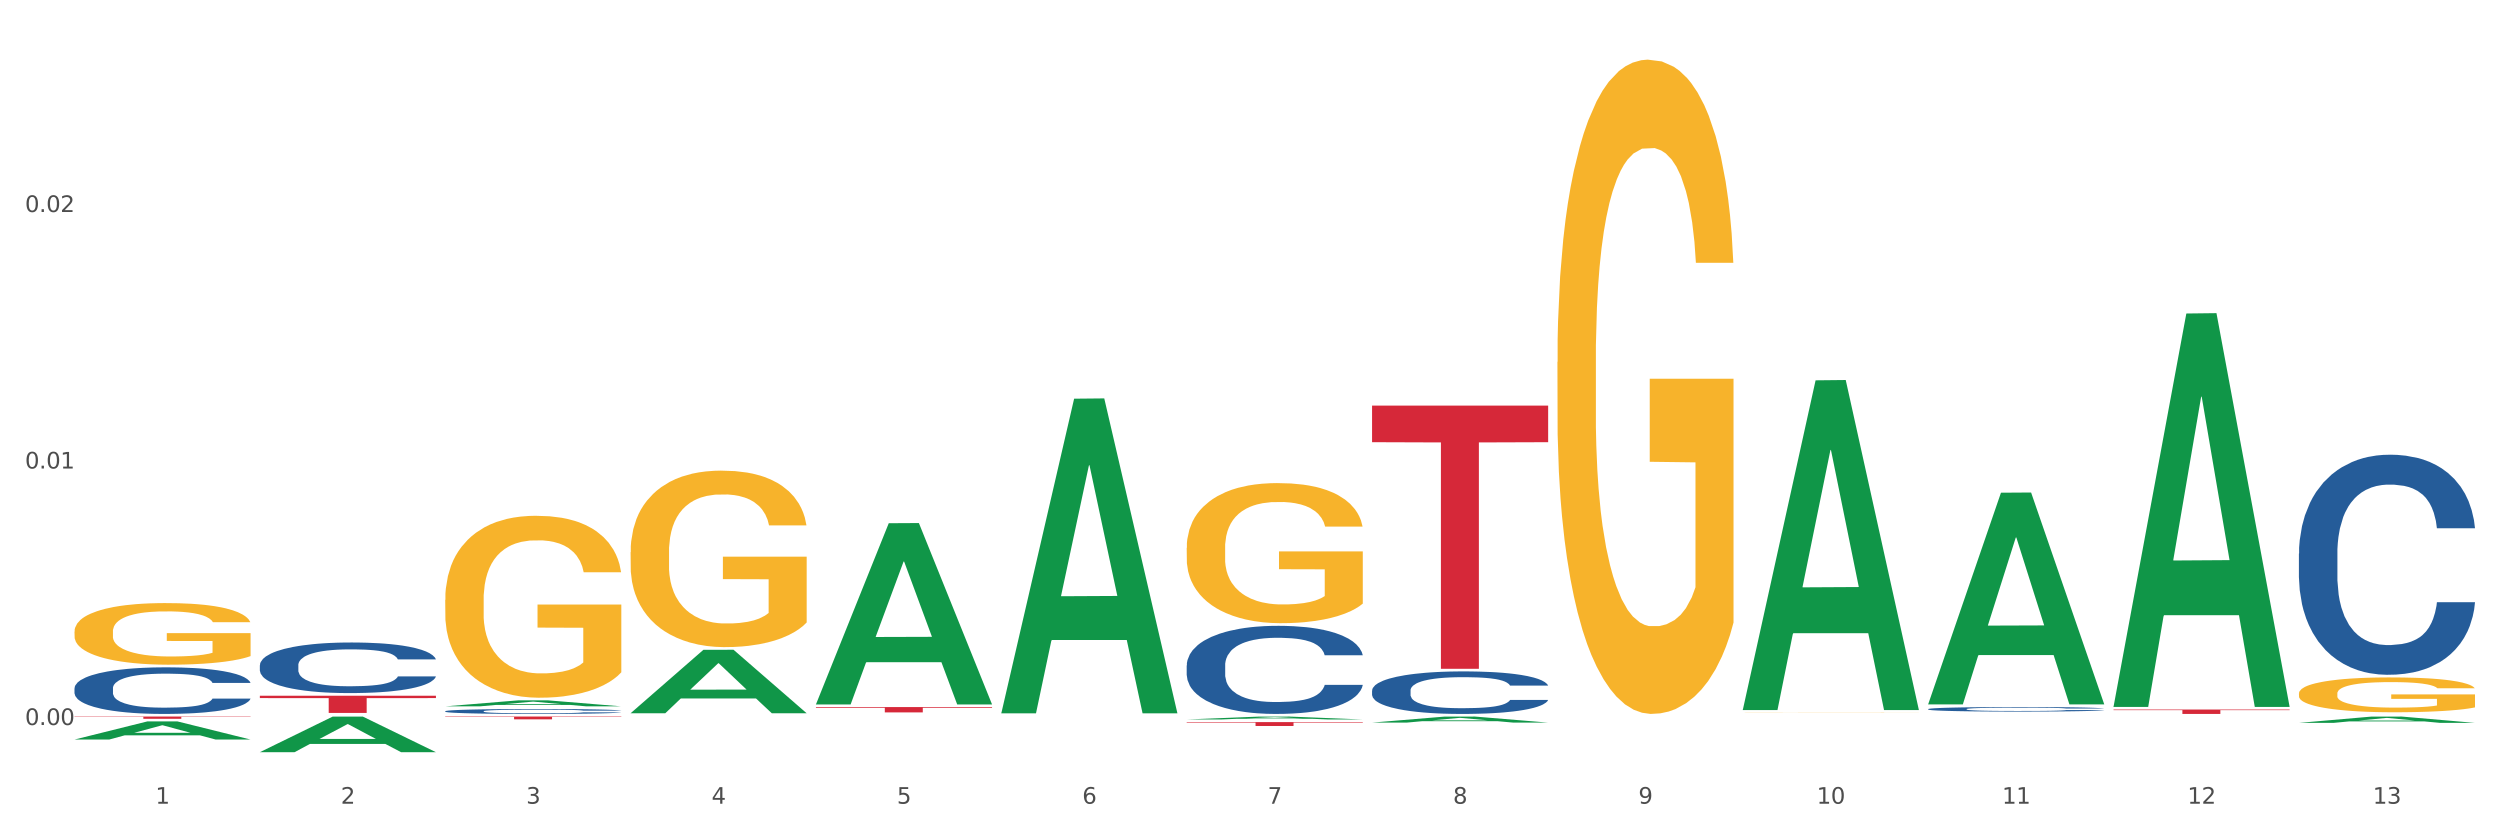 <?xml version="1.0" encoding="utf-8" standalone="no"?>
<!DOCTYPE svg PUBLIC "-//W3C//DTD SVG 1.1//EN"
  "http://www.w3.org/Graphics/SVG/1.1/DTD/svg11.dtd">
<svg xmlns:xlink="http://www.w3.org/1999/xlink" width="1080pt" height="360pt" viewBox="0 0 1080 360" xmlns="http://www.w3.org/2000/svg" version="1.1">
 <rect x="0" y="0" width="1080" height="360" fill="#333333" stroke="none"/>
 <defs>
  <style type="text/css">*{stroke-linejoin: round; stroke-linecap: butt}</style>
 </defs>
 <g id="figure_1">
  <g id="patch_1">
   <path d="M 0 360 
L 1080 360 
L 1080 0 
L 0 0 
z
" style="fill: #ffffff; stroke: #ffffff; stroke-linejoin: miter"/>
  </g>
  <g id="axes_1">
   <g id="matplotlib.axis_1">
    <g id="xtick_1">
     <g id="text_1">
      <!-- 1 -->
      <g style="fill: #4d4d4d" transform="translate(67.159 347.204) scale(0.096 -0.096)">
       <defs>
        <path id="DejaVuSans-31" d="M 794 531 
L 1825 531 
L 1825 4091 
L 703 3866 
L 703 4441 
L 1819 4666 
L 2450 4666 
L 2450 531 
L 3481 531 
L 3481 0 
L 794 0 
L 794 531 
z
" transform="scale(0.016)"/>
       </defs>
       <use xlink:href="#DejaVuSans-31"/>
      </g>
     </g>
    </g>
    <g id="xtick_2">
     <g id="text_2">
      <!-- 2 -->
      <g style="fill: #4d4d4d" transform="translate(147.238 347.204) scale(0.096 -0.096)">
       <defs>
        <path id="DejaVuSans-32" d="M 1228 531 
L 3431 531 
L 3431 0 
L 469 0 
L 469 531 
Q 828 903 1448 1529 
Q 2069 2156 2228 2338 
Q 2531 2678 2651 2914 
Q 2772 3150 2772 3378 
Q 2772 3750 2511 3984 
Q 2250 4219 1831 4219 
Q 1534 4219 1204 4116 
Q 875 4013 500 3803 
L 500 4441 
Q 881 4594 1212 4672 
Q 1544 4750 1819 4750 
Q 2544 4750 2975 4387 
Q 3406 4025 3406 3419 
Q 3406 3131 3298 2873 
Q 3191 2616 2906 2266 
Q 2828 2175 2409 1742 
Q 1991 1309 1228 531 
z
" transform="scale(0.016)"/>
       </defs>
       <use xlink:href="#DejaVuSans-32"/>
      </g>
     </g>
    </g>
    <g id="xtick_3">
     <g id="text_3">
      <!-- 3 -->
      <g style="fill: #4d4d4d" transform="translate(227.317 347.204) scale(0.096 -0.096)">
       <defs>
        <path id="DejaVuSans-33" d="M 2597 2516 
Q 3050 2419 3304 2112 
Q 3559 1806 3559 1356 
Q 3559 666 3084 287 
Q 2609 -91 1734 -91 
Q 1441 -91 1130 -33 
Q 819 25 488 141 
L 488 750 
Q 750 597 1062 519 
Q 1375 441 1716 441 
Q 2309 441 2620 675 
Q 2931 909 2931 1356 
Q 2931 1769 2642 2001 
Q 2353 2234 1838 2234 
L 1294 2234 
L 1294 2753 
L 1863 2753 
Q 2328 2753 2575 2939 
Q 2822 3125 2822 3475 
Q 2822 3834 2567 4026 
Q 2313 4219 1838 4219 
Q 1578 4219 1281 4162 
Q 984 4106 628 3988 
L 628 4550 
Q 988 4650 1302 4700 
Q 1616 4750 1894 4750 
Q 2613 4750 3031 4423 
Q 3450 4097 3450 3541 
Q 3450 3153 3228 2886 
Q 3006 2619 2597 2516 
z
" transform="scale(0.016)"/>
       </defs>
       <use xlink:href="#DejaVuSans-33"/>
      </g>
     </g>
    </g>
    <g id="xtick_4">
     <g id="text_4">
      <!-- 4 -->
      <g style="fill: #4d4d4d" transform="translate(307.396 347.204) scale(0.096 -0.096)">
       <defs>
        <path id="DejaVuSans-34" d="M 2419 4116 
L 825 1625 
L 2419 1625 
L 2419 4116 
z
M 2253 4666 
L 3047 4666 
L 3047 1625 
L 3713 1625 
L 3713 1100 
L 3047 1100 
L 3047 0 
L 2419 0 
L 2419 1100 
L 313 1100 
L 313 1709 
L 2253 4666 
z
" transform="scale(0.016)"/>
       </defs>
       <use xlink:href="#DejaVuSans-34"/>
      </g>
     </g>
    </g>
    <g id="xtick_5">
     <g id="text_5">
      <!-- 5 -->
      <g style="fill: #4d4d4d" transform="translate(387.475 347.204) scale(0.096 -0.096)">
       <defs>
        <path id="DejaVuSans-35" d="M 691 4666 
L 3169 4666 
L 3169 4134 
L 1269 4134 
L 1269 2991 
Q 1406 3038 1543 3061 
Q 1681 3084 1819 3084 
Q 2600 3084 3056 2656 
Q 3513 2228 3513 1497 
Q 3513 744 3044 326 
Q 2575 -91 1722 -91 
Q 1428 -91 1123 -41 
Q 819 9 494 109 
L 494 744 
Q 775 591 1075 516 
Q 1375 441 1709 441 
Q 2250 441 2565 725 
Q 2881 1009 2881 1497 
Q 2881 1984 2565 2268 
Q 2250 2553 1709 2553 
Q 1456 2553 1204 2497 
Q 953 2441 691 2322 
L 691 4666 
z
" transform="scale(0.016)"/>
       </defs>
       <use xlink:href="#DejaVuSans-35"/>
      </g>
     </g>
    </g>
    <g id="xtick_6">
     <g id="text_6">
      <!-- 6 -->
      <g style="fill: #4d4d4d" transform="translate(467.554 347.204) scale(0.096 -0.096)">
       <defs>
        <path id="DejaVuSans-36" d="M 2113 2584 
Q 1688 2584 1439 2293 
Q 1191 2003 1191 1497 
Q 1191 994 1439 701 
Q 1688 409 2113 409 
Q 2538 409 2786 701 
Q 3034 994 3034 1497 
Q 3034 2003 2786 2293 
Q 2538 2584 2113 2584 
z
M 3366 4563 
L 3366 3988 
Q 3128 4100 2886 4159 
Q 2644 4219 2406 4219 
Q 1781 4219 1451 3797 
Q 1122 3375 1075 2522 
Q 1259 2794 1537 2939 
Q 1816 3084 2150 3084 
Q 2853 3084 3261 2657 
Q 3669 2231 3669 1497 
Q 3669 778 3244 343 
Q 2819 -91 2113 -91 
Q 1303 -91 875 529 
Q 447 1150 447 2328 
Q 447 3434 972 4092 
Q 1497 4750 2381 4750 
Q 2619 4750 2861 4703 
Q 3103 4656 3366 4563 
z
" transform="scale(0.016)"/>
       </defs>
       <use xlink:href="#DejaVuSans-36"/>
      </g>
     </g>
    </g>
    <g id="xtick_7">
     <g id="text_7">
      <!-- 7 -->
      <g style="fill: #4d4d4d" transform="translate(547.634 347.204) scale(0.096 -0.096)">
       <defs>
        <path id="DejaVuSans-37" d="M 525 4666 
L 3525 4666 
L 3525 4397 
L 1831 0 
L 1172 0 
L 2766 4134 
L 525 4134 
L 525 4666 
z
" transform="scale(0.016)"/>
       </defs>
       <use xlink:href="#DejaVuSans-37"/>
      </g>
     </g>
    </g>
    <g id="xtick_8">
     <g id="text_8">
      <!-- 8 -->
      <g style="fill: #4d4d4d" transform="translate(627.713 347.204) scale(0.096 -0.096)">
       <defs>
        <path id="DejaVuSans-38" d="M 2034 2216 
Q 1584 2216 1326 1975 
Q 1069 1734 1069 1313 
Q 1069 891 1326 650 
Q 1584 409 2034 409 
Q 2484 409 2743 651 
Q 3003 894 3003 1313 
Q 3003 1734 2745 1975 
Q 2488 2216 2034 2216 
z
M 1403 2484 
Q 997 2584 770 2862 
Q 544 3141 544 3541 
Q 544 4100 942 4425 
Q 1341 4750 2034 4750 
Q 2731 4750 3128 4425 
Q 3525 4100 3525 3541 
Q 3525 3141 3298 2862 
Q 3072 2584 2669 2484 
Q 3125 2378 3379 2068 
Q 3634 1759 3634 1313 
Q 3634 634 3220 271 
Q 2806 -91 2034 -91 
Q 1263 -91 848 271 
Q 434 634 434 1313 
Q 434 1759 690 2068 
Q 947 2378 1403 2484 
z
M 1172 3481 
Q 1172 3119 1398 2916 
Q 1625 2713 2034 2713 
Q 2441 2713 2670 2916 
Q 2900 3119 2900 3481 
Q 2900 3844 2670 4047 
Q 2441 4250 2034 4250 
Q 1625 4250 1398 4047 
Q 1172 3844 1172 3481 
z
" transform="scale(0.016)"/>
       </defs>
       <use xlink:href="#DejaVuSans-38"/>
      </g>
     </g>
    </g>
    <g id="xtick_9">
     <g id="text_9">
      <!-- 9 -->
      <g style="fill: #4d4d4d" transform="translate(707.792 347.204) scale(0.096 -0.096)">
       <defs>
        <path id="DejaVuSans-39" d="M 703 97 
L 703 672 
Q 941 559 1184 500 
Q 1428 441 1663 441 
Q 2288 441 2617 861 
Q 2947 1281 2994 2138 
Q 2813 1869 2534 1725 
Q 2256 1581 1919 1581 
Q 1219 1581 811 2004 
Q 403 2428 403 3163 
Q 403 3881 828 4315 
Q 1253 4750 1959 4750 
Q 2769 4750 3195 4129 
Q 3622 3509 3622 2328 
Q 3622 1225 3098 567 
Q 2575 -91 1691 -91 
Q 1453 -91 1209 -44 
Q 966 3 703 97 
z
M 1959 2075 
Q 2384 2075 2632 2365 
Q 2881 2656 2881 3163 
Q 2881 3666 2632 3958 
Q 2384 4250 1959 4250 
Q 1534 4250 1286 3958 
Q 1038 3666 1038 3163 
Q 1038 2656 1286 2365 
Q 1534 2075 1959 2075 
z
" transform="scale(0.016)"/>
       </defs>
       <use xlink:href="#DejaVuSans-39"/>
      </g>
     </g>
    </g>
    <g id="xtick_10">
     <g id="text_10">
      <!-- 10 -->
      <g style="fill: #4d4d4d" transform="translate(784.817 347.204) scale(0.096 -0.096)">
       <defs>
        <path id="DejaVuSans-30" d="M 2034 4250 
Q 1547 4250 1301 3770 
Q 1056 3291 1056 2328 
Q 1056 1369 1301 889 
Q 1547 409 2034 409 
Q 2525 409 2770 889 
Q 3016 1369 3016 2328 
Q 3016 3291 2770 3770 
Q 2525 4250 2034 4250 
z
M 2034 4750 
Q 2819 4750 3233 4129 
Q 3647 3509 3647 2328 
Q 3647 1150 3233 529 
Q 2819 -91 2034 -91 
Q 1250 -91 836 529 
Q 422 1150 422 2328 
Q 422 3509 836 4129 
Q 1250 4750 2034 4750 
z
" transform="scale(0.016)"/>
       </defs>
       <use xlink:href="#DejaVuSans-31"/>
       <use xlink:href="#DejaVuSans-30" transform="translate(63.623 0)"/>
      </g>
     </g>
    </g>
    <g id="xtick_11">
     <g id="text_11">
      <!-- 11 -->
      <g style="fill: #4d4d4d" transform="translate(864.896 347.204) scale(0.096 -0.096)">
       <use xlink:href="#DejaVuSans-31"/>
       <use xlink:href="#DejaVuSans-31" transform="translate(63.623 0)"/>
      </g>
     </g>
    </g>
    <g id="xtick_12">
     <g id="text_12">
      <!-- 12 -->
      <g style="fill: #4d4d4d" transform="translate(944.975 347.204) scale(0.096 -0.096)">
       <use xlink:href="#DejaVuSans-31"/>
       <use xlink:href="#DejaVuSans-32" transform="translate(63.623 0)"/>
      </g>
     </g>
    </g>
    <g id="xtick_13">
     <g id="text_13">
      <!-- 13 -->
      <g style="fill: #4d4d4d" transform="translate(1025.054 347.204) scale(0.096 -0.096)">
       <use xlink:href="#DejaVuSans-31"/>
       <use xlink:href="#DejaVuSans-33" transform="translate(63.623 0)"/>
      </g>
     </g>
    </g>
    <g id="xtick_14"/>
    <g id="xtick_15"/>
    <g id="xtick_16"/>
    <g id="xtick_17"/>
    <g id="xtick_18"/>
    <g id="xtick_19"/>
    <g id="xtick_20"/>
    <g id="xtick_21"/>
    <g id="xtick_22"/>
    <g id="xtick_23"/>
    <g id="xtick_24"/>
    <g id="xtick_25"/>
   </g>
   <g id="matplotlib.axis_2">
    <g id="ytick_1">
     <g id="text_14">
      <!-- 0.00 -->
      <g style="fill: #4d4d4d" transform="translate(10.8 313.204) scale(0.096 -0.096)">
       <defs>
        <path id="DejaVuSans-2e" d="M 684 794 
L 1344 794 
L 1344 0 
L 684 0 
L 684 794 
z
" transform="scale(0.016)"/>
       </defs>
       <use xlink:href="#DejaVuSans-30"/>
       <use xlink:href="#DejaVuSans-2e" transform="translate(63.623 0)"/>
       <use xlink:href="#DejaVuSans-30" transform="translate(95.41 0)"/>
       <use xlink:href="#DejaVuSans-30" transform="translate(159.033 0)"/>
      </g>
     </g>
    </g>
    <g id="ytick_2">
     <g id="text_15">
      <!-- 0.01 -->
      <g style="fill: #4d4d4d" transform="translate(10.8 202.395) scale(0.096 -0.096)">
       <use xlink:href="#DejaVuSans-30"/>
       <use xlink:href="#DejaVuSans-2e" transform="translate(63.623 0)"/>
       <use xlink:href="#DejaVuSans-30" transform="translate(95.41 0)"/>
       <use xlink:href="#DejaVuSans-31" transform="translate(159.033 0)"/>
      </g>
     </g>
    </g>
    <g id="ytick_3">
     <g id="text_16">
      <!-- 0.02 -->
      <g style="fill: #4d4d4d" transform="translate(10.8 91.587) scale(0.096 -0.096)">
       <use xlink:href="#DejaVuSans-30"/>
       <use xlink:href="#DejaVuSans-2e" transform="translate(63.623 0)"/>
       <use xlink:href="#DejaVuSans-30" transform="translate(95.41 0)"/>
       <use xlink:href="#DejaVuSans-32" transform="translate(159.033 0)"/>
      </g>
     </g>
    </g>
    <g id="ytick_4"/>
    <g id="ytick_5"/>
    <g id="ytick_6"/>
   </g>
   <g id="PolyCollection_1">
    <path d="M 32.175 319.476 
L 32.253 319.469 
L 63.625 311.658 
L 76.644 311.65 
L 108.25 319.491 
L 93.192 319.491 
L 86.369 317.665 
L 53.978 317.665 
L 53.743 317.695 
L 47.155 319.491 
L 32.175 319.491 
L 32.175 319.476 
L 58.056 316.576 
L 82.291 316.568 
L 70.291 313.322 
L 70.134 313.307 
L 69.977 313.329 
L 57.978 316.568 
L 58.056 316.576 
L 32.175 319.476 
z
" clip-path="url(#p88c900ab21)" style="fill: #109648"/>
    <path d="M 512.65 311.946 
L 588.725 311.946 
L 588.725 312.18 
L 558.8 312.181 
L 558.8 313.625 
L 542.395 313.625 
L 542.395 312.181 
L 512.65 312.18 
L 512.65 311.948 
L 512.65 311.946 
z
" clip-path="url(#p88c900ab21)" style="fill: #d62839"/>
    <path d="M 352.492 305.453 
L 428.567 305.453 
L 428.567 305.773 
L 398.641 305.775 
L 398.641 307.757 
L 382.237 307.757 
L 382.237 305.775 
L 352.492 305.773 
L 352.492 305.455 
L 352.492 305.453 
z
" clip-path="url(#p88c900ab21)" style="fill: #d62839"/>
    <path d="M 192.333 309.557 
L 268.408 309.557 
L 268.408 309.724 
L 238.483 309.725 
L 238.483 310.759 
L 222.078 310.759 
L 222.078 309.725 
L 192.333 309.724 
L 192.333 309.558 
L 192.333 309.557 
z
" clip-path="url(#p88c900ab21)" style="fill: #d62839"/>
    <path d="M 112.254 300.547 
L 188.329 300.547 
L 188.329 301.579 
L 158.404 301.586 
L 158.404 307.976 
L 141.999 307.976 
L 141.999 301.586 
L 112.254 301.579 
L 112.254 300.554 
L 112.254 300.547 
z
" clip-path="url(#p88c900ab21)" style="fill: #d62839"/>
    <path d="M 993.125 299.602 
L 993.215 299.589 
L 993.215 299.094 
L 993.394 298.668 
L 994.292 297.637 
L 995.64 296.784 
L 996.628 296.331 
L 997.616 295.959 
L 998.783 295.588 
L 1000.22 295.203 
L 1002.825 294.64 
L 1004.442 294.351 
L 1006.418 294.049 
L 1010.01 293.609 
L 1012.615 293.361 
L 1015.31 293.155 
L 1019.711 292.908 
L 1022.585 292.798 
L 1025.639 292.715 
L 1029.321 292.66 
L 1032.105 292.646 
L 1038.213 292.688 
L 1043.422 292.811 
L 1045.937 292.908 
L 1049.171 293.072 
L 1050.877 293.182 
L 1053.662 293.402 
L 1056.536 293.691 
L 1058.512 293.939 
L 1061.476 294.406 
L 1063.721 294.873 
L 1065.787 295.451 
L 1066.865 295.849 
L 1067.673 296.221 
L 1068.392 296.647 
L 1069.11 297.32 
L 1052.943 297.32 
L 1052.314 296.839 
L 1051.326 296.386 
L 1049.889 295.946 
L 1048.632 295.671 
L 1046.476 295.327 
L 1044.5 295.107 
L 1042.434 294.942 
L 1039.92 294.805 
L 1037.944 294.736 
L 1035.159 294.681 
L 1029.68 294.695 
L 1025.998 294.805 
L 1023.483 294.942 
L 1021.866 295.066 
L 1020.429 295.203 
L 1018.813 295.396 
L 1016.926 295.684 
L 1015.579 295.946 
L 1014.232 296.276 
L 1013.154 296.606 
L 1012.166 296.99 
L 1011.358 297.403 
L 1010.729 297.829 
L 1010.19 298.351 
L 1009.741 299.218 
L 1009.741 301.101 
L 1009.921 301.527 
L 1010.37 302.091 
L 1010.909 302.517 
L 1011.807 303.026 
L 1012.615 303.369 
L 1014.142 303.864 
L 1015.849 304.277 
L 1017.196 304.538 
L 1018.543 304.758 
L 1020.878 305.06 
L 1023.483 305.308 
L 1025.728 305.459 
L 1028.782 305.596 
L 1030.848 305.651 
L 1032.644 305.679 
L 1037.045 305.679 
L 1040.189 305.637 
L 1043.692 305.541 
L 1046.386 305.418 
L 1048.632 305.266 
L 1051.147 305.019 
L 1052.763 304.785 
L 1052.763 301.912 
L 1033.004 301.898 
L 1033.004 299.987 
L 1069.2 299.987 
L 1069.2 305.596 
L 1067.673 305.885 
L 1065.967 306.146 
L 1064.17 306.38 
L 1061.476 306.669 
L 1058.242 306.943 
L 1055.368 307.136 
L 1052.314 307.301 
L 1048.722 307.452 
L 1044.051 307.59 
L 1041.177 307.645 
L 1037.584 307.686 
L 1033.363 307.7 
L 1029.68 307.672 
L 1026.088 307.603 
L 1022.315 307.48 
L 1018.633 307.301 
L 1015.849 307.122 
L 1013.064 306.902 
L 1010.1 306.614 
L 1007.765 306.339 
L 1005.969 306.091 
L 1003.993 305.775 
L 1001.837 305.363 
L 1000.22 304.991 
L 998.783 304.606 
L 997.256 304.112 
L 996.179 303.685 
L 995.101 303.149 
L 994.472 302.751 
L 993.754 302.132 
L 993.215 301.266 
L 993.125 299.602 
z
" clip-path="url(#p88c900ab21)" style="fill: #f7b32b"/>
    <path d="M 32.175 297.336 
L 32.265 297.317 
L 32.265 296.803 
L 32.535 296.104 
L 33.524 294.817 
L 34.783 293.843 
L 36.941 292.703 
L 38.11 292.225 
L 39.639 291.692 
L 42.786 290.828 
L 46.383 290.092 
L 48.901 289.688 
L 50.789 289.43 
L 55.016 288.971 
L 57.443 288.769 
L 59.961 288.603 
L 62.119 288.493 
L 65.716 288.364 
L 68.594 288.309 
L 71.921 288.291 
L 74.709 288.309 
L 78.396 288.382 
L 83.791 288.603 
L 85.859 288.732 
L 88.647 288.952 
L 91.524 289.247 
L 93.862 289.541 
L 96.56 289.964 
L 99.348 290.515 
L 102.045 291.214 
L 103.934 291.857 
L 105.463 292.537 
L 106.811 293.365 
L 107.801 294.265 
L 108.25 295.019 
L 91.794 295.019 
L 91.345 294.339 
L 90.445 293.604 
L 89.546 293.107 
L 88.557 292.703 
L 87.028 292.243 
L 85.679 291.949 
L 83.431 291.6 
L 81.363 291.379 
L 79.655 291.25 
L 77.586 291.14 
L 73.18 291.03 
L 70.033 291.03 
L 68.054 291.067 
L 65.627 291.159 
L 63.558 291.287 
L 61.13 291.508 
L 59.242 291.747 
L 57.354 292.059 
L 56.274 292.28 
L 54.656 292.684 
L 53.577 293.015 
L 52.138 293.585 
L 51.329 293.99 
L 49.89 295.038 
L 49.26 295.81 
L 48.991 296.343 
L 48.811 296.931 
L 48.811 299.799 
L 49.35 301.086 
L 49.8 301.638 
L 50.519 302.263 
L 51.868 303.072 
L 53.847 303.862 
L 55.915 304.432 
L 57.623 304.781 
L 59.242 305.039 
L 60.861 305.241 
L 62.839 305.425 
L 64.457 305.535 
L 66.885 305.645 
L 69.763 305.701 
L 72.011 305.701 
L 76.597 305.609 
L 78.665 305.517 
L 80.644 305.388 
L 82.802 305.186 
L 84.51 304.965 
L 85.5 304.8 
L 87.118 304.45 
L 88.377 304.083 
L 89.456 303.66 
L 90.176 303.292 
L 90.985 302.741 
L 91.614 302.116 
L 91.794 301.785 
L 108.25 301.785 
L 107.89 302.446 
L 107.261 303.09 
L 106.002 303.954 
L 105.013 304.45 
L 103.484 305.057 
L 101.866 305.572 
L 99.618 306.142 
L 97.549 306.565 
L 95.391 306.932 
L 93.053 307.263 
L 88.827 307.723 
L 87.298 307.851 
L 84.061 308.072 
L 81.543 308.201 
L 77.856 308.329 
L 74.079 308.403 
L 70.123 308.421 
L 66.616 308.385 
L 62.749 308.274 
L 60.321 308.164 
L 57.623 307.999 
L 54.476 307.741 
L 51.509 307.429 
L 48.721 307.061 
L 46.113 306.638 
L 43.685 306.16 
L 40.538 305.37 
L 38.2 304.597 
L 36.491 303.88 
L 35.322 303.274 
L 34.153 302.502 
L 33.524 301.968 
L 32.535 300.682 
L 32.175 299.487 
L 32.175 297.336 
z
" clip-path="url(#p88c900ab21)" style="fill: #255c99"/>
    <path d="M 192.333 259.138 
L 192.423 259.066 
L 192.423 256.482 
L 192.603 254.257 
L 193.501 248.873 
L 194.848 244.422 
L 195.836 242.053 
L 196.824 240.115 
L 197.992 238.177 
L 199.429 236.167 
L 202.034 233.224 
L 203.65 231.717 
L 205.626 230.138 
L 209.219 227.841 
L 211.824 226.548 
L 214.518 225.472 
L 218.919 224.18 
L 221.793 223.605 
L 224.847 223.175 
L 228.53 222.887 
L 231.314 222.816 
L 237.422 223.031 
L 242.631 223.677 
L 245.146 224.18 
L 248.379 225.041 
L 250.086 225.615 
L 252.87 226.764 
L 255.744 228.271 
L 257.72 229.563 
L 260.684 232.004 
L 262.93 234.445 
L 264.995 237.459 
L 266.073 239.541 
L 266.882 241.479 
L 267.6 243.704 
L 268.319 247.222 
L 252.152 247.222 
L 251.523 244.709 
L 250.535 242.341 
L 249.098 240.044 
L 247.84 238.608 
L 245.685 236.813 
L 243.709 235.665 
L 241.643 234.803 
L 239.128 234.086 
L 237.152 233.727 
L 234.368 233.44 
L 228.889 233.511 
L 225.206 234.086 
L 222.692 234.803 
L 221.075 235.449 
L 219.638 236.167 
L 218.021 237.172 
L 216.135 238.68 
L 214.788 240.044 
L 213.44 241.766 
L 212.363 243.489 
L 211.375 245.499 
L 210.566 247.653 
L 209.937 249.878 
L 209.399 252.606 
L 208.949 257.128 
L 208.949 266.962 
L 209.129 269.187 
L 209.578 272.13 
L 210.117 274.356 
L 211.015 277.012 
L 211.824 278.806 
L 213.351 281.39 
L 215.057 283.544 
L 216.404 284.908 
L 217.752 286.056 
L 220.087 287.636 
L 222.692 288.928 
L 224.937 289.717 
L 227.991 290.435 
L 230.057 290.722 
L 231.853 290.866 
L 236.254 290.866 
L 239.398 290.65 
L 242.9 290.148 
L 245.595 289.502 
L 247.84 288.712 
L 250.355 287.42 
L 251.972 286.2 
L 251.972 271.197 
L 232.212 271.125 
L 232.212 261.148 
L 268.408 261.148 
L 268.408 290.435 
L 266.882 291.942 
L 265.175 293.306 
L 263.379 294.527 
L 260.684 296.034 
L 257.451 297.47 
L 254.577 298.475 
L 251.523 299.336 
L 247.93 300.126 
L 243.26 300.844 
L 240.386 301.131 
L 236.793 301.346 
L 232.571 301.418 
L 228.889 301.274 
L 225.296 300.915 
L 221.524 300.269 
L 217.841 299.336 
L 215.057 298.403 
L 212.273 297.254 
L 209.309 295.747 
L 206.974 294.311 
L 205.177 293.019 
L 203.201 291.368 
L 201.046 289.215 
L 199.429 287.277 
L 197.992 285.267 
L 196.465 282.683 
L 195.387 280.457 
L 194.309 277.658 
L 193.681 275.576 
L 192.962 272.346 
L 192.423 267.823 
L 192.333 259.138 
z
" clip-path="url(#p88c900ab21)" style="fill: #f7b32b"/>
    <path d="M 272.412 238.544 
L 272.502 238.474 
L 272.502 235.967 
L 272.682 233.809 
L 273.58 228.586 
L 274.927 224.269 
L 275.915 221.971 
L 276.903 220.091 
L 278.071 218.21 
L 279.508 216.261 
L 282.113 213.406 
L 283.729 211.943 
L 285.705 210.411 
L 289.298 208.183 
L 291.903 206.93 
L 294.597 205.885 
L 298.998 204.632 
L 301.873 204.075 
L 304.926 203.657 
L 308.609 203.378 
L 311.393 203.309 
L 317.501 203.518 
L 322.71 204.144 
L 325.225 204.632 
L 328.458 205.467 
L 330.165 206.024 
L 332.949 207.139 
L 335.823 208.601 
L 337.799 209.854 
L 340.763 212.222 
L 343.009 214.589 
L 345.075 217.514 
L 346.152 219.534 
L 346.961 221.414 
L 347.679 223.572 
L 348.398 226.984 
L 332.231 226.984 
L 331.602 224.547 
L 330.614 222.249 
L 329.177 220.021 
L 327.919 218.628 
L 325.764 216.887 
L 323.788 215.773 
L 321.722 214.938 
L 319.207 214.241 
L 317.231 213.893 
L 314.447 213.615 
L 308.968 213.684 
L 305.286 214.241 
L 302.771 214.938 
L 301.154 215.564 
L 299.717 216.261 
L 298.1 217.236 
L 296.214 218.698 
L 294.867 220.021 
L 293.52 221.692 
L 292.442 223.363 
L 291.454 225.313 
L 290.645 227.402 
L 290.017 229.561 
L 289.478 232.207 
L 289.029 236.594 
L 289.029 246.134 
L 289.208 248.293 
L 289.657 251.148 
L 290.196 253.306 
L 291.094 255.883 
L 291.903 257.624 
L 293.43 260.131 
L 295.136 262.22 
L 296.483 263.543 
L 297.831 264.657 
L 300.166 266.189 
L 302.771 267.442 
L 305.016 268.208 
L 308.07 268.904 
L 310.136 269.183 
L 311.932 269.322 
L 316.333 269.322 
L 319.477 269.113 
L 322.98 268.626 
L 325.674 267.999 
L 327.919 267.233 
L 330.434 265.98 
L 332.051 264.796 
L 332.051 250.242 
L 312.291 250.173 
L 312.291 240.494 
L 348.488 240.494 
L 348.488 268.904 
L 346.961 270.367 
L 345.254 271.69 
L 343.458 272.874 
L 340.763 274.336 
L 337.53 275.729 
L 334.656 276.704 
L 331.602 277.539 
L 328.009 278.305 
L 323.339 279.002 
L 320.465 279.28 
L 316.872 279.489 
L 312.651 279.559 
L 308.968 279.419 
L 305.375 279.071 
L 301.603 278.444 
L 297.921 277.539 
L 295.136 276.634 
L 292.352 275.52 
L 289.388 274.057 
L 287.053 272.665 
L 285.256 271.411 
L 283.28 269.81 
L 281.125 267.721 
L 279.508 265.841 
L 278.071 263.891 
L 276.544 261.384 
L 275.466 259.225 
L 274.388 256.51 
L 273.76 254.49 
L 273.041 251.357 
L 272.502 246.97 
L 272.412 238.544 
z
" clip-path="url(#p88c900ab21)" style="fill: #f7b32b"/>
    <path d="M 512.65 236.663 
L 512.74 236.608 
L 512.74 234.618 
L 512.919 232.905 
L 513.818 228.759 
L 515.165 225.332 
L 516.153 223.508 
L 517.141 222.016 
L 518.308 220.523 
L 519.745 218.976 
L 522.35 216.709 
L 523.967 215.549 
L 525.943 214.333 
L 529.536 212.564 
L 532.14 211.569 
L 534.835 210.74 
L 539.236 209.745 
L 542.11 209.303 
L 545.164 208.971 
L 548.846 208.75 
L 551.631 208.695 
L 557.738 208.86 
L 562.948 209.358 
L 565.462 209.745 
L 568.696 210.408 
L 570.402 210.85 
L 573.187 211.735 
L 576.061 212.895 
L 578.037 213.89 
L 581.001 215.77 
L 583.246 217.649 
L 585.312 219.97 
L 586.39 221.573 
L 587.198 223.066 
L 587.917 224.779 
L 588.635 227.488 
L 572.468 227.488 
L 571.839 225.553 
L 570.851 223.729 
L 569.414 221.96 
L 568.157 220.855 
L 566.001 219.473 
L 564.025 218.589 
L 561.96 217.925 
L 559.445 217.373 
L 557.469 217.096 
L 554.684 216.875 
L 549.206 216.93 
L 545.523 217.373 
L 543.008 217.925 
L 541.391 218.423 
L 539.954 218.976 
L 538.338 219.749 
L 536.451 220.91 
L 535.104 221.96 
L 533.757 223.287 
L 532.679 224.613 
L 531.691 226.161 
L 530.883 227.819 
L 530.254 229.533 
L 529.715 231.633 
L 529.266 235.115 
L 529.266 242.688 
L 529.446 244.401 
L 529.895 246.668 
L 530.434 248.381 
L 531.332 250.426 
L 532.14 251.808 
L 533.667 253.798 
L 535.374 255.456 
L 536.721 256.506 
L 538.068 257.391 
L 540.403 258.607 
L 543.008 259.602 
L 545.254 260.21 
L 548.307 260.763 
L 550.373 260.984 
L 552.169 261.094 
L 556.571 261.094 
L 559.714 260.928 
L 563.217 260.541 
L 565.912 260.044 
L 568.157 259.436 
L 570.672 258.441 
L 572.289 257.501 
L 572.289 245.949 
L 552.529 245.894 
L 552.529 238.211 
L 588.725 238.211 
L 588.725 260.763 
L 587.198 261.923 
L 585.492 262.974 
L 583.695 263.913 
L 581.001 265.074 
L 577.767 266.179 
L 574.893 266.953 
L 571.839 267.617 
L 568.247 268.225 
L 563.576 268.777 
L 560.702 268.998 
L 557.109 269.164 
L 552.888 269.219 
L 549.206 269.109 
L 545.613 268.833 
L 541.841 268.335 
L 538.158 267.617 
L 535.374 266.898 
L 532.589 266.014 
L 529.625 264.853 
L 527.29 263.747 
L 525.494 262.752 
L 523.518 261.481 
L 521.362 259.823 
L 519.745 258.331 
L 518.308 256.783 
L 516.781 254.793 
L 515.704 253.079 
L 514.626 250.924 
L 513.997 249.321 
L 513.279 246.834 
L 512.74 243.351 
L 512.65 236.663 
z
" clip-path="url(#p88c900ab21)" style="fill: #f7b32b"/>
    <path d="M 672.808 156.378 
L 672.898 156.12 
L 672.898 146.827 
L 673.078 138.824 
L 673.976 119.464 
L 675.323 103.459 
L 676.311 94.941 
L 677.299 87.971 
L 678.467 81.001 
L 679.904 73.773 
L 682.508 63.19 
L 684.125 57.769 
L 686.101 52.09 
L 689.694 43.829 
L 692.299 39.183 
L 694.993 35.311 
L 699.394 30.664 
L 702.268 28.599 
L 705.322 27.05 
L 709.005 26.018 
L 711.789 25.759 
L 717.896 26.534 
L 723.106 28.857 
L 725.621 30.664 
L 728.854 33.762 
L 730.561 35.827 
L 733.345 39.957 
L 736.219 45.378 
L 738.195 50.025 
L 741.159 58.801 
L 743.405 67.578 
L 745.47 78.42 
L 746.548 85.906 
L 747.357 92.876 
L 748.075 100.878 
L 748.794 113.527 
L 732.626 113.527 
L 731.998 104.492 
L 731.01 95.973 
L 729.573 87.713 
L 728.315 82.55 
L 726.16 76.097 
L 724.184 71.966 
L 722.118 68.869 
L 719.603 66.287 
L 717.627 64.997 
L 714.843 63.964 
L 709.364 64.222 
L 705.681 66.287 
L 703.166 68.869 
L 701.55 71.192 
L 700.113 73.773 
L 698.496 77.387 
L 696.61 82.808 
L 695.263 87.713 
L 693.915 93.908 
L 692.837 100.103 
L 691.849 107.331 
L 691.041 115.075 
L 690.412 123.078 
L 689.873 132.887 
L 689.424 149.15 
L 689.424 184.515 
L 689.604 192.517 
L 690.053 203.101 
L 690.592 211.103 
L 691.49 220.654 
L 692.299 227.108 
L 693.825 236.401 
L 695.532 244.145 
L 696.879 249.049 
L 698.226 253.18 
L 700.562 258.859 
L 703.166 263.505 
L 705.412 266.345 
L 708.466 268.926 
L 710.531 269.959 
L 712.328 270.475 
L 716.729 270.475 
L 719.872 269.701 
L 723.375 267.894 
L 726.07 265.57 
L 728.315 262.731 
L 730.83 258.084 
L 732.447 253.696 
L 732.447 199.745 
L 712.687 199.487 
L 712.687 163.606 
L 748.883 163.606 
L 748.883 268.926 
L 747.357 274.347 
L 745.65 279.252 
L 743.854 283.64 
L 741.159 289.061 
L 737.926 294.224 
L 735.052 297.838 
L 731.998 300.935 
L 728.405 303.775 
L 723.735 306.356 
L 720.86 307.389 
L 717.268 308.163 
L 713.046 308.421 
L 709.364 307.905 
L 705.771 306.614 
L 701.999 304.291 
L 698.316 300.935 
L 695.532 297.58 
L 692.748 293.449 
L 689.784 288.028 
L 687.448 282.866 
L 685.652 278.219 
L 683.676 272.282 
L 681.52 264.538 
L 679.904 257.568 
L 678.467 250.34 
L 676.94 241.047 
L 675.862 233.045 
L 674.784 222.977 
L 674.155 215.491 
L 673.437 203.875 
L 672.898 187.612 
L 672.808 156.378 
z
" clip-path="url(#p88c900ab21)" style="fill: #f7b32b"/>
    <path d="M 752.887 307.925 
L 752.977 307.925 
L 752.977 307.921 
L 753.157 307.919 
L 754.055 307.912 
L 755.402 307.907 
L 756.39 307.904 
L 757.378 307.902 
L 758.546 307.899 
L 759.983 307.897 
L 762.588 307.893 
L 764.204 307.892 
L 766.18 307.89 
L 769.773 307.887 
L 772.378 307.885 
L 775.072 307.884 
L 779.473 307.882 
L 782.347 307.882 
L 785.401 307.881 
L 789.084 307.881 
L 791.868 307.881 
L 797.976 307.881 
L 803.185 307.882 
L 805.7 307.882 
L 808.933 307.883 
L 810.64 307.884 
L 813.424 307.886 
L 816.298 307.887 
L 818.274 307.889 
L 821.238 307.892 
L 823.484 307.895 
L 825.549 307.898 
L 826.627 307.901 
L 827.436 307.903 
L 828.154 307.906 
L 828.873 307.91 
L 812.706 307.91 
L 812.077 307.907 
L 811.089 307.904 
L 809.652 307.902 
L 808.394 307.9 
L 806.239 307.898 
L 804.263 307.896 
L 802.197 307.895 
L 799.682 307.894 
L 797.706 307.894 
L 794.922 307.894 
L 789.443 307.894 
L 785.76 307.894 
L 783.246 307.895 
L 781.629 307.896 
L 780.192 307.897 
L 778.575 307.898 
L 776.689 307.9 
L 775.342 307.902 
L 773.994 307.904 
L 772.917 307.906 
L 771.929 307.908 
L 771.12 307.911 
L 770.492 307.913 
L 769.953 307.917 
L 769.504 307.922 
L 769.504 307.934 
L 769.683 307.937 
L 770.132 307.94 
L 770.671 307.943 
L 771.569 307.946 
L 772.378 307.948 
L 773.905 307.952 
L 775.611 307.954 
L 776.958 307.956 
L 778.306 307.957 
L 780.641 307.959 
L 783.246 307.961 
L 785.491 307.962 
L 788.545 307.963 
L 790.611 307.963 
L 792.407 307.963 
L 796.808 307.963 
L 799.952 307.963 
L 803.454 307.962 
L 806.149 307.961 
L 808.394 307.96 
L 810.909 307.959 
L 812.526 307.957 
L 812.526 307.939 
L 792.766 307.939 
L 792.766 307.927 
L 828.963 307.927 
L 828.963 307.963 
L 827.436 307.964 
L 825.729 307.966 
L 823.933 307.967 
L 821.238 307.969 
L 818.005 307.971 
L 815.131 307.972 
L 812.077 307.973 
L 808.484 307.974 
L 803.814 307.975 
L 800.94 307.975 
L 797.347 307.976 
L 793.125 307.976 
L 789.443 307.976 
L 785.85 307.975 
L 782.078 307.974 
L 778.395 307.973 
L 775.611 307.972 
L 772.827 307.971 
L 769.863 307.969 
L 767.528 307.967 
L 765.731 307.966 
L 763.755 307.964 
L 761.6 307.961 
L 759.983 307.959 
L 758.546 307.956 
L 757.019 307.953 
L 755.941 307.95 
L 754.863 307.947 
L 754.235 307.945 
L 753.516 307.941 
L 752.977 307.935 
L 752.887 307.925 
z
" clip-path="url(#p88c900ab21)" style="fill: #f7b32b"/>
    <path d="M 112.254 287.376 
L 112.344 287.356 
L 112.344 286.798 
L 112.614 286.039 
L 113.603 284.642 
L 114.862 283.584 
L 117.02 282.347 
L 118.189 281.828 
L 119.718 281.249 
L 122.865 280.311 
L 126.462 279.512 
L 128.98 279.073 
L 130.868 278.794 
L 135.095 278.295 
L 137.523 278.075 
L 140.04 277.896 
L 142.199 277.776 
L 145.796 277.636 
L 148.673 277.576 
L 152 277.556 
L 154.788 277.576 
L 158.475 277.656 
L 163.87 277.896 
L 165.938 278.035 
L 168.726 278.275 
L 171.604 278.594 
L 173.942 278.914 
L 176.639 279.373 
L 179.427 279.971 
L 182.125 280.73 
L 184.013 281.428 
L 185.542 282.167 
L 186.891 283.065 
L 187.88 284.043 
L 188.329 284.861 
L 171.873 284.861 
L 171.424 284.123 
L 170.525 283.325 
L 169.625 282.786 
L 168.636 282.347 
L 167.107 281.848 
L 165.759 281.528 
L 163.51 281.149 
L 161.442 280.91 
L 159.734 280.77 
L 157.665 280.65 
L 153.259 280.53 
L 150.112 280.53 
L 148.134 280.57 
L 145.706 280.67 
L 143.637 280.81 
L 141.209 281.049 
L 139.321 281.309 
L 137.433 281.648 
L 136.354 281.888 
L 134.735 282.327 
L 133.656 282.686 
L 132.217 283.305 
L 131.408 283.744 
L 129.969 284.881 
L 129.34 285.72 
L 129.07 286.299 
L 128.89 286.937 
L 128.89 290.051 
L 129.43 291.448 
L 129.879 292.047 
L 130.599 292.725 
L 131.947 293.604 
L 133.926 294.462 
L 135.994 295.081 
L 137.702 295.46 
L 139.321 295.739 
L 140.94 295.959 
L 142.918 296.158 
L 144.537 296.278 
L 146.965 296.398 
L 149.842 296.458 
L 152.09 296.458 
L 156.676 296.358 
L 158.745 296.258 
L 160.723 296.118 
L 162.881 295.899 
L 164.59 295.659 
L 165.579 295.48 
L 167.197 295.101 
L 168.456 294.701 
L 169.535 294.242 
L 170.255 293.843 
L 171.064 293.244 
L 171.694 292.566 
L 171.873 292.206 
L 188.329 292.206 
L 187.97 292.925 
L 187.34 293.624 
L 186.081 294.562 
L 185.092 295.101 
L 183.563 295.759 
L 181.945 296.318 
L 179.697 296.937 
L 177.628 297.396 
L 175.47 297.795 
L 173.132 298.154 
L 168.906 298.653 
L 167.377 298.793 
L 164.14 299.033 
L 161.622 299.172 
L 157.935 299.312 
L 154.158 299.392 
L 150.202 299.412 
L 146.695 299.372 
L 142.828 299.252 
L 140.4 299.132 
L 137.702 298.953 
L 134.555 298.673 
L 131.588 298.334 
L 128.8 297.935 
L 126.192 297.476 
L 123.764 296.957 
L 120.617 296.099 
L 118.279 295.26 
L 116.57 294.482 
L 115.401 293.823 
L 114.232 292.985 
L 113.603 292.406 
L 112.614 291.009 
L 112.254 289.712 
L 112.254 287.376 
z
" clip-path="url(#p88c900ab21)" style="fill: #255c99"/>
    <path d="M 192.333 307.243 
L 192.423 307.242 
L 192.423 307.187 
L 192.693 307.113 
L 193.682 306.976 
L 194.941 306.872 
L 197.099 306.751 
L 198.268 306.7 
L 199.797 306.644 
L 202.944 306.552 
L 206.541 306.474 
L 209.059 306.431 
L 210.947 306.404 
L 215.174 306.355 
L 217.602 306.333 
L 220.12 306.316 
L 222.278 306.304 
L 225.875 306.29 
L 228.752 306.284 
L 232.079 306.282 
L 234.867 306.284 
L 238.554 306.292 
L 243.949 306.316 
L 246.018 306.329 
L 248.805 306.353 
L 251.683 306.384 
L 254.021 306.415 
L 256.718 306.46 
L 259.506 306.519 
L 262.204 306.593 
L 264.092 306.661 
L 265.621 306.734 
L 266.97 306.822 
L 267.959 306.917 
L 268.408 306.997 
L 251.953 306.997 
L 251.503 306.925 
L 250.604 306.847 
L 249.704 306.794 
L 248.715 306.751 
L 247.187 306.702 
L 245.838 306.671 
L 243.59 306.634 
L 241.521 306.611 
L 239.813 306.597 
L 237.745 306.585 
L 233.338 306.573 
L 230.191 306.573 
L 228.213 306.577 
L 225.785 306.587 
L 223.717 306.601 
L 221.289 306.624 
L 219.4 306.65 
L 217.512 306.683 
L 216.433 306.706 
L 214.814 306.749 
L 213.735 306.784 
L 212.296 306.845 
L 211.487 306.888 
L 210.048 306.999 
L 209.419 307.081 
L 209.149 307.138 
L 208.969 307.201 
L 208.969 307.505 
L 209.509 307.642 
L 209.958 307.701 
L 210.678 307.767 
L 212.027 307.853 
L 214.005 307.937 
L 216.073 307.998 
L 217.782 308.035 
L 219.4 308.062 
L 221.019 308.083 
L 222.997 308.103 
L 224.616 308.115 
L 227.044 308.126 
L 229.921 308.132 
L 232.169 308.132 
L 236.755 308.123 
L 238.824 308.113 
L 240.802 308.099 
L 242.96 308.078 
L 244.669 308.054 
L 245.658 308.037 
L 247.276 307.999 
L 248.535 307.96 
L 249.615 307.915 
L 250.334 307.876 
L 251.143 307.818 
L 251.773 307.751 
L 251.953 307.716 
L 268.408 307.716 
L 268.049 307.787 
L 267.419 307.855 
L 266.16 307.947 
L 265.171 307.999 
L 263.643 308.064 
L 262.024 308.119 
L 259.776 308.179 
L 257.708 308.224 
L 255.549 308.263 
L 253.211 308.298 
L 248.985 308.347 
L 247.456 308.361 
L 244.219 308.384 
L 241.701 308.398 
L 238.014 308.412 
L 234.238 308.419 
L 230.281 308.421 
L 226.774 308.417 
L 222.907 308.406 
L 220.479 308.394 
L 217.782 308.376 
L 214.634 308.349 
L 211.667 308.316 
L 208.879 308.277 
L 206.271 308.232 
L 203.843 308.181 
L 200.696 308.097 
L 198.358 308.015 
L 196.65 307.939 
L 195.481 307.874 
L 194.312 307.792 
L 193.682 307.736 
L 192.693 307.599 
L 192.333 307.472 
L 192.333 307.243 
z
" clip-path="url(#p88c900ab21)" style="fill: #255c99"/>
    <path d="M 512.65 287.459 
L 512.74 287.424 
L 512.74 286.45 
L 513.01 285.129 
L 513.999 282.696 
L 515.258 280.853 
L 517.416 278.698 
L 518.585 277.794 
L 520.114 276.786 
L 523.261 275.152 
L 526.858 273.762 
L 529.376 272.997 
L 531.264 272.51 
L 535.49 271.641 
L 537.918 271.259 
L 540.436 270.946 
L 542.594 270.737 
L 546.191 270.494 
L 549.069 270.389 
L 552.396 270.355 
L 555.184 270.389 
L 558.871 270.528 
L 564.266 270.946 
L 566.334 271.189 
L 569.122 271.606 
L 571.999 272.162 
L 574.337 272.719 
L 577.035 273.518 
L 579.823 274.561 
L 582.52 275.882 
L 584.409 277.099 
L 585.937 278.385 
L 587.286 279.95 
L 588.275 281.653 
L 588.725 283.078 
L 572.269 283.078 
L 571.819 281.792 
L 570.92 280.401 
L 570.021 279.463 
L 569.032 278.698 
L 567.503 277.829 
L 566.154 277.273 
L 563.906 276.612 
L 561.838 276.195 
L 560.129 275.952 
L 558.061 275.743 
L 553.655 275.535 
L 550.508 275.535 
L 548.529 275.604 
L 546.101 275.778 
L 544.033 276.021 
L 541.605 276.438 
L 539.717 276.89 
L 537.828 277.481 
L 536.749 277.898 
L 535.131 278.663 
L 534.052 279.289 
L 532.613 280.367 
L 531.804 281.132 
L 530.365 283.113 
L 529.735 284.573 
L 529.466 285.581 
L 529.286 286.694 
L 529.286 292.117 
L 529.825 294.55 
L 530.275 295.593 
L 530.994 296.775 
L 532.343 298.305 
L 534.321 299.8 
L 536.39 300.878 
L 538.098 301.538 
L 539.717 302.025 
L 541.335 302.407 
L 543.314 302.755 
L 544.932 302.963 
L 547.36 303.172 
L 550.238 303.276 
L 552.486 303.276 
L 557.072 303.102 
L 559.14 302.929 
L 561.119 302.685 
L 563.277 302.303 
L 564.985 301.886 
L 565.974 301.573 
L 567.593 300.912 
L 568.852 300.217 
L 569.931 299.417 
L 570.65 298.722 
L 571.46 297.679 
L 572.089 296.497 
L 572.269 295.872 
L 588.725 295.872 
L 588.365 297.123 
L 587.736 298.34 
L 586.477 299.974 
L 585.488 300.912 
L 583.959 302.06 
L 582.341 303.033 
L 580.092 304.111 
L 578.024 304.91 
L 575.866 305.605 
L 573.528 306.231 
L 569.302 307.1 
L 567.773 307.344 
L 564.536 307.761 
L 562.018 308.004 
L 558.331 308.248 
L 554.554 308.387 
L 550.598 308.421 
L 547.091 308.352 
L 543.224 308.143 
L 540.796 307.935 
L 538.098 307.622 
L 534.951 307.135 
L 531.983 306.544 
L 529.196 305.849 
L 526.588 305.049 
L 524.16 304.145 
L 521.013 302.651 
L 518.675 301.19 
L 516.966 299.835 
L 515.797 298.687 
L 514.628 297.227 
L 513.999 296.219 
L 513.01 293.786 
L 512.65 291.526 
L 512.65 287.459 
z
" clip-path="url(#p88c900ab21)" style="fill: #255c99"/>
    <path d="M 592.729 298.302 
L 592.819 298.285 
L 592.819 297.815 
L 593.089 297.178 
L 594.078 296.003 
L 595.337 295.114 
L 597.495 294.073 
L 598.664 293.637 
L 600.193 293.15 
L 603.34 292.362 
L 606.937 291.69 
L 609.455 291.321 
L 611.343 291.086 
L 615.57 290.667 
L 617.998 290.482 
L 620.515 290.331 
L 622.674 290.23 
L 626.27 290.113 
L 629.148 290.062 
L 632.475 290.046 
L 635.263 290.062 
L 638.95 290.13 
L 644.345 290.331 
L 646.413 290.448 
L 649.201 290.65 
L 652.078 290.918 
L 654.417 291.187 
L 657.114 291.573 
L 659.902 292.076 
L 662.6 292.714 
L 664.488 293.301 
L 666.017 293.922 
L 667.365 294.677 
L 668.355 295.5 
L 668.804 296.188 
L 652.348 296.188 
L 651.899 295.567 
L 650.999 294.896 
L 650.1 294.442 
L 649.111 294.073 
L 647.582 293.654 
L 646.233 293.385 
L 643.985 293.066 
L 641.917 292.865 
L 640.209 292.747 
L 638.14 292.647 
L 633.734 292.546 
L 630.587 292.546 
L 628.608 292.58 
L 626.181 292.664 
L 624.112 292.781 
L 621.684 292.982 
L 619.796 293.201 
L 617.908 293.486 
L 616.829 293.687 
L 615.21 294.056 
L 614.131 294.359 
L 612.692 294.879 
L 611.883 295.248 
L 610.444 296.204 
L 609.814 296.909 
L 609.545 297.396 
L 609.365 297.933 
L 609.365 300.551 
L 609.904 301.726 
L 610.354 302.229 
L 611.073 302.8 
L 612.422 303.538 
L 614.401 304.26 
L 616.469 304.78 
L 618.177 305.099 
L 619.796 305.334 
L 621.415 305.518 
L 623.393 305.686 
L 625.012 305.787 
L 627.439 305.887 
L 630.317 305.938 
L 632.565 305.938 
L 637.151 305.854 
L 639.219 305.77 
L 641.198 305.652 
L 643.356 305.468 
L 645.064 305.266 
L 646.054 305.115 
L 647.672 304.797 
L 648.931 304.461 
L 650.01 304.075 
L 650.73 303.739 
L 651.539 303.236 
L 652.168 302.665 
L 652.348 302.363 
L 668.804 302.363 
L 668.445 302.967 
L 667.815 303.555 
L 666.556 304.343 
L 665.567 304.797 
L 664.038 305.35 
L 662.42 305.82 
L 660.172 306.34 
L 658.103 306.726 
L 655.945 307.062 
L 653.607 307.364 
L 649.381 307.784 
L 647.852 307.901 
L 644.615 308.103 
L 642.097 308.22 
L 638.41 308.337 
L 634.633 308.405 
L 630.677 308.421 
L 627.17 308.388 
L 623.303 308.287 
L 620.875 308.186 
L 618.177 308.035 
L 615.03 307.8 
L 612.063 307.515 
L 609.275 307.18 
L 606.667 306.794 
L 604.239 306.357 
L 601.092 305.636 
L 598.754 304.931 
L 597.045 304.276 
L 595.876 303.723 
L 594.707 303.018 
L 594.078 302.531 
L 593.089 301.356 
L 592.729 300.266 
L 592.729 298.302 
z
" clip-path="url(#p88c900ab21)" style="fill: #255c99"/>
    <path d="M 832.967 306.321 
L 833.056 306.319 
L 833.056 306.269 
L 833.326 306.2 
L 834.315 306.075 
L 835.574 305.979 
L 837.732 305.868 
L 838.901 305.821 
L 840.43 305.769 
L 843.577 305.685 
L 847.174 305.613 
L 849.692 305.573 
L 851.581 305.548 
L 855.807 305.503 
L 858.235 305.483 
L 860.753 305.467 
L 862.911 305.456 
L 866.508 305.444 
L 869.385 305.438 
L 872.713 305.437 
L 875.5 305.438 
L 879.187 305.446 
L 884.583 305.467 
L 886.651 305.48 
L 889.438 305.501 
L 892.316 305.53 
L 894.654 305.559 
L 897.352 305.6 
L 900.139 305.654 
L 902.837 305.722 
L 904.725 305.785 
L 906.254 305.852 
L 907.603 305.933 
L 908.592 306.021 
L 909.042 306.094 
L 892.586 306.094 
L 892.136 306.028 
L 891.237 305.956 
L 890.338 305.907 
L 889.348 305.868 
L 887.82 305.823 
L 886.471 305.794 
L 884.223 305.76 
L 882.155 305.739 
L 880.446 305.726 
L 878.378 305.715 
L 873.972 305.704 
L 870.824 305.704 
L 868.846 305.708 
L 866.418 305.717 
L 864.35 305.73 
L 861.922 305.751 
L 860.033 305.774 
L 858.145 305.805 
L 857.066 305.827 
L 855.447 305.866 
L 854.368 305.898 
L 852.929 305.954 
L 852.12 305.994 
L 850.681 306.096 
L 850.052 306.172 
L 849.782 306.224 
L 849.602 306.281 
L 849.602 306.562 
L 850.142 306.687 
L 850.591 306.741 
L 851.311 306.802 
L 852.66 306.881 
L 854.638 306.959 
L 856.706 307.014 
L 858.415 307.048 
L 860.033 307.074 
L 861.652 307.093 
L 863.63 307.111 
L 865.249 307.122 
L 867.677 307.133 
L 870.554 307.138 
L 872.803 307.138 
L 877.389 307.129 
L 879.457 307.12 
L 881.435 307.108 
L 883.593 307.088 
L 885.302 307.066 
L 886.291 307.05 
L 887.91 307.016 
L 889.169 306.98 
L 890.248 306.939 
L 890.967 306.903 
L 891.776 306.849 
L 892.406 306.788 
L 892.586 306.756 
L 909.042 306.756 
L 908.682 306.82 
L 908.053 306.883 
L 906.794 306.968 
L 905.804 307.016 
L 904.276 307.075 
L 902.657 307.126 
L 900.409 307.181 
L 898.341 307.223 
L 896.183 307.259 
L 893.845 307.291 
L 889.618 307.336 
L 888.09 307.349 
L 884.852 307.37 
L 882.334 307.383 
L 878.648 307.395 
L 874.871 307.402 
L 870.914 307.404 
L 867.407 307.401 
L 863.54 307.39 
L 861.113 307.379 
L 858.415 307.363 
L 855.268 307.338 
L 852.3 307.307 
L 849.512 307.271 
L 846.905 307.23 
L 844.477 307.183 
L 841.329 307.106 
L 838.991 307.031 
L 837.283 306.96 
L 836.114 306.901 
L 834.945 306.826 
L 834.315 306.774 
L 833.326 306.648 
L 832.967 306.531 
L 832.967 306.321 
z
" clip-path="url(#p88c900ab21)" style="fill: #255c99"/>
    <path d="M 993.125 239.15 
L 993.215 239.063 
L 993.215 236.632 
L 993.485 233.332 
L 994.474 227.254 
L 995.733 222.652 
L 997.891 217.268 
L 999.06 215.011 
L 1000.588 212.492 
L 1003.736 208.411 
L 1007.333 204.938 
L 1009.851 203.027 
L 1011.739 201.812 
L 1015.965 199.641 
L 1018.393 198.686 
L 1020.911 197.904 
L 1023.069 197.383 
L 1026.666 196.775 
L 1029.544 196.515 
L 1032.871 196.428 
L 1035.659 196.515 
L 1039.345 196.862 
L 1044.741 197.904 
L 1046.809 198.512 
L 1049.597 199.554 
L 1052.474 200.943 
L 1054.812 202.333 
L 1057.51 204.33 
L 1060.298 206.935 
L 1062.995 210.235 
L 1064.884 213.274 
L 1066.412 216.487 
L 1067.761 220.394 
L 1068.75 224.649 
L 1069.2 228.209 
L 1052.744 228.209 
L 1052.294 224.996 
L 1051.395 221.523 
L 1050.496 219.179 
L 1049.507 217.268 
L 1047.978 215.097 
L 1046.629 213.708 
L 1044.381 212.058 
L 1042.313 211.016 
L 1040.604 210.408 
L 1038.536 209.887 
L 1034.13 209.366 
L 1030.983 209.366 
L 1029.004 209.54 
L 1026.576 209.974 
L 1024.508 210.582 
L 1022.08 211.624 
L 1020.192 212.753 
L 1018.303 214.229 
L 1017.224 215.271 
L 1015.606 217.181 
L 1014.527 218.744 
L 1013.088 221.436 
L 1012.278 223.347 
L 1010.84 228.296 
L 1010.21 231.943 
L 1009.94 234.461 
L 1009.761 237.24 
L 1009.761 250.786 
L 1010.3 256.864 
L 1010.75 259.469 
L 1011.469 262.422 
L 1012.818 266.242 
L 1014.796 269.976 
L 1016.865 272.668 
L 1018.573 274.318 
L 1020.192 275.534 
L 1021.81 276.489 
L 1023.789 277.357 
L 1025.407 277.878 
L 1027.835 278.399 
L 1030.713 278.66 
L 1032.961 278.66 
L 1037.547 278.226 
L 1039.615 277.791 
L 1041.594 277.184 
L 1043.752 276.228 
L 1045.46 275.186 
L 1046.449 274.405 
L 1048.068 272.755 
L 1049.327 271.018 
L 1050.406 269.021 
L 1051.125 267.284 
L 1051.935 264.679 
L 1052.564 261.727 
L 1052.744 260.164 
L 1069.2 260.164 
L 1068.84 263.29 
L 1068.211 266.329 
L 1066.952 270.411 
L 1065.963 272.755 
L 1064.434 275.621 
L 1062.815 278.052 
L 1060.567 280.744 
L 1058.499 282.741 
L 1056.341 284.478 
L 1054.003 286.041 
L 1049.777 288.211 
L 1048.248 288.819 
L 1045.011 289.861 
L 1042.493 290.469 
L 1038.806 291.077 
L 1035.029 291.424 
L 1031.072 291.511 
L 1027.565 291.337 
L 1023.699 290.816 
L 1021.271 290.295 
L 1018.573 289.514 
L 1015.426 288.298 
L 1012.458 286.822 
L 1009.671 285.085 
L 1007.063 283.088 
L 1004.635 280.831 
L 1001.488 277.097 
L 999.15 273.45 
L 997.441 270.063 
L 996.272 267.198 
L 995.103 263.551 
L 994.474 261.032 
L 993.485 254.954 
L 993.125 249.31 
L 993.125 239.15 
z
" clip-path="url(#p88c900ab21)" style="fill: #255c99"/>
    <path d="M 592.729 175.224 
L 668.804 175.224 
L 668.804 191.023 
L 638.879 191.129 
L 638.879 288.91 
L 622.474 288.91 
L 622.474 191.129 
L 592.729 191.023 
L 592.729 175.331 
L 592.729 175.224 
z
" clip-path="url(#p88c900ab21)" style="fill: #d62839"/>
    <path d="M 913.046 306.517 
L 989.121 306.517 
L 989.121 306.782 
L 959.196 306.783 
L 959.196 308.421 
L 942.791 308.421 
L 942.791 306.783 
L 913.046 306.782 
L 913.046 306.519 
L 913.046 306.517 
z
" clip-path="url(#p88c900ab21)" style="fill: #d62839"/>
    <path d="M 32.175 309.557 
L 108.25 309.557 
L 108.25 309.69 
L 78.325 309.691 
L 78.325 310.515 
L 61.92 310.515 
L 61.92 309.691 
L 32.175 309.69 
L 32.175 309.557 
L 32.175 309.557 
z
" clip-path="url(#p88c900ab21)" style="fill: #d62839"/>
    <path d="M 993.125 312.28 
L 993.203 312.278 
L 1024.574 309.559 
L 1037.594 309.557 
L 1069.2 312.286 
L 1054.142 312.286 
L 1047.319 311.65 
L 1014.928 311.65 
L 1014.693 311.66 
L 1008.105 312.286 
L 993.125 312.286 
L 993.125 312.28 
L 1019.006 311.271 
L 1043.24 311.268 
L 1031.241 310.138 
L 1031.084 310.133 
L 1030.927 310.141 
L 1018.928 311.268 
L 1019.006 311.271 
L 993.125 312.28 
z
" clip-path="url(#p88c900ab21)" style="fill: #109648"/>
    <path d="M 112.254 324.921 
L 112.333 324.906 
L 143.704 309.571 
L 156.723 309.557 
L 188.329 324.95 
L 173.271 324.95 
L 166.448 321.365 
L 134.057 321.365 
L 133.822 321.423 
L 127.234 324.95 
L 112.254 324.95 
L 112.254 324.921 
L 138.135 319.226 
L 162.37 319.211 
L 150.37 312.838 
L 150.213 312.809 
L 150.056 312.852 
L 138.057 319.211 
L 138.135 319.226 
L 112.254 324.921 
z
" clip-path="url(#p88c900ab21)" style="fill: #109648"/>
    <path d="M 192.333 305.142 
L 192.412 305.14 
L 223.783 302.555 
L 236.802 302.553 
L 268.408 305.147 
L 253.35 305.147 
L 246.527 304.543 
L 214.136 304.543 
L 213.901 304.553 
L 207.313 305.147 
L 192.333 305.147 
L 192.333 305.142 
L 218.215 304.183 
L 242.449 304.18 
L 230.449 303.106 
L 230.292 303.101 
L 230.136 303.108 
L 218.136 304.18 
L 218.215 304.183 
L 192.333 305.142 
z
" clip-path="url(#p88c900ab21)" style="fill: #109648"/>
    <path d="M 272.412 308.087 
L 272.491 308.061 
L 303.862 280.72 
L 316.881 280.694 
L 348.488 308.138 
L 333.429 308.138 
L 326.606 301.747 
L 294.215 301.747 
L 293.98 301.85 
L 287.392 308.138 
L 272.412 308.138 
L 272.412 308.087 
L 298.294 297.933 
L 322.528 297.908 
L 310.528 286.543 
L 310.372 286.492 
L 310.215 286.569 
L 298.215 297.908 
L 298.294 297.933 
L 272.412 308.087 
z
" clip-path="url(#p88c900ab21)" style="fill: #109648"/>
    <path d="M 352.492 304.17 
L 352.57 304.097 
L 383.941 226.031 
L 396.96 225.958 
L 428.567 304.317 
L 413.509 304.317 
L 406.685 286.07 
L 374.295 286.07 
L 374.059 286.365 
L 367.471 304.317 
L 352.492 304.317 
L 352.492 304.17 
L 378.373 275.181 
L 402.607 275.107 
L 390.608 242.66 
L 390.451 242.512 
L 390.294 242.733 
L 378.294 275.107 
L 378.373 275.181 
L 352.492 304.17 
z
" clip-path="url(#p88c900ab21)" style="fill: #109648"/>
    <path d="M 432.571 307.909 
L 432.649 307.781 
L 464.02 172.235 
L 477.039 172.107 
L 508.646 308.165 
L 493.588 308.165 
L 486.765 276.482 
L 454.374 276.482 
L 454.138 276.993 
L 447.551 308.165 
L 432.571 308.165 
L 432.571 307.909 
L 458.452 257.574 
L 482.686 257.446 
L 470.687 201.107 
L 470.53 200.852 
L 470.373 201.235 
L 458.374 257.446 
L 458.452 257.574 
L 432.571 307.909 
z
" clip-path="url(#p88c900ab21)" style="fill: #109648"/>
    <path d="M 512.65 310.809 
L 512.728 310.808 
L 544.1 309.558 
L 557.119 309.557 
L 588.725 310.811 
L 573.667 310.811 
L 566.844 310.519 
L 534.453 310.519 
L 534.218 310.524 
L 527.63 310.811 
L 512.65 310.811 
L 512.65 310.809 
L 538.531 310.345 
L 562.765 310.343 
L 550.766 309.824 
L 550.609 309.822 
L 550.452 309.825 
L 538.453 310.343 
L 538.531 310.345 
L 512.65 310.809 
z
" clip-path="url(#p88c900ab21)" style="fill: #109648"/>
    <path d="M 592.729 312.16 
L 592.807 312.157 
L 624.179 309.559 
L 637.198 309.557 
L 668.804 312.165 
L 653.746 312.165 
L 646.923 311.557 
L 614.532 311.557 
L 614.297 311.567 
L 607.709 312.165 
L 592.729 312.165 
L 592.729 312.16 
L 618.61 311.195 
L 642.845 311.192 
L 630.845 310.112 
L 630.688 310.108 
L 630.531 310.115 
L 618.532 311.192 
L 618.61 311.195 
L 592.729 312.16 
z
" clip-path="url(#p88c900ab21)" style="fill: #109648"/>
    <path d="M 752.887 306.478 
L 752.966 306.344 
L 784.337 164.298 
L 797.356 164.164 
L 828.963 306.746 
L 813.904 306.746 
L 807.081 273.544 
L 774.69 273.544 
L 774.455 274.079 
L 767.867 306.746 
L 752.887 306.746 
L 752.887 306.478 
L 778.769 253.73 
L 803.003 253.596 
L 791.003 194.555 
L 790.847 194.287 
L 790.69 194.689 
L 778.69 253.596 
L 778.769 253.73 
L 752.887 306.478 
z
" clip-path="url(#p88c900ab21)" style="fill: #109648"/>
    <path d="M 832.967 304.13 
L 833.045 304.044 
L 864.416 212.847 
L 877.435 212.761 
L 909.042 304.301 
L 893.984 304.301 
L 887.16 282.985 
L 854.769 282.985 
L 854.534 283.329 
L 847.946 304.301 
L 832.967 304.301 
L 832.967 304.13 
L 858.848 270.264 
L 883.082 270.178 
L 871.083 232.272 
L 870.926 232.1 
L 870.769 232.358 
L 858.769 270.178 
L 858.848 270.264 
L 832.967 304.13 
z
" clip-path="url(#p88c900ab21)" style="fill: #109648"/>
    <path d="M 32.175 272.835 
L 32.265 272.811 
L 32.265 271.935 
L 32.444 271.182 
L 33.343 269.358 
L 34.69 267.851 
L 35.678 267.048 
L 36.666 266.392 
L 37.833 265.735 
L 39.271 265.055 
L 41.875 264.058 
L 43.492 263.547 
L 45.468 263.012 
L 49.061 262.234 
L 51.665 261.797 
L 54.36 261.432 
L 58.761 260.994 
L 61.635 260.8 
L 64.689 260.654 
L 68.371 260.557 
L 71.156 260.532 
L 77.263 260.605 
L 82.473 260.824 
L 84.988 260.994 
L 88.221 261.286 
L 89.927 261.481 
L 92.712 261.87 
L 95.586 262.38 
L 97.562 262.818 
L 100.526 263.645 
L 102.771 264.471 
L 104.837 265.492 
L 105.915 266.197 
L 106.723 266.854 
L 107.442 267.608 
L 108.16 268.799 
L 91.993 268.799 
L 91.365 267.948 
L 90.377 267.146 
L 88.939 266.368 
L 87.682 265.881 
L 85.526 265.274 
L 83.55 264.885 
L 81.485 264.593 
L 78.97 264.35 
L 76.994 264.228 
L 74.209 264.131 
L 68.731 264.155 
L 65.048 264.35 
L 62.533 264.593 
L 60.917 264.812 
L 59.479 265.055 
L 57.863 265.395 
L 55.977 265.906 
L 54.629 266.368 
L 53.282 266.951 
L 52.204 267.535 
L 51.216 268.215 
L 50.408 268.945 
L 49.779 269.699 
L 49.24 270.622 
L 48.791 272.154 
L 48.791 275.485 
L 48.971 276.239 
L 49.42 277.236 
L 49.959 277.989 
L 50.857 278.889 
L 51.665 279.497 
L 53.192 280.372 
L 54.899 281.101 
L 56.246 281.563 
L 57.593 281.952 
L 59.929 282.487 
L 62.533 282.925 
L 64.779 283.192 
L 67.832 283.435 
L 69.898 283.533 
L 71.695 283.581 
L 76.096 283.581 
L 79.239 283.508 
L 82.742 283.338 
L 85.437 283.119 
L 87.682 282.852 
L 90.197 282.414 
L 91.814 282.001 
L 91.814 276.92 
L 72.054 276.895 
L 72.054 273.516 
L 108.25 273.516 
L 108.25 283.435 
L 106.723 283.946 
L 105.017 284.408 
L 103.22 284.821 
L 100.526 285.332 
L 97.292 285.818 
L 94.418 286.159 
L 91.365 286.45 
L 87.772 286.718 
L 83.101 286.961 
L 80.227 287.058 
L 76.635 287.131 
L 72.413 287.155 
L 68.731 287.107 
L 65.138 286.985 
L 61.366 286.766 
L 57.683 286.45 
L 54.899 286.134 
L 52.114 285.745 
L 49.15 285.235 
L 46.815 284.748 
L 45.019 284.311 
L 43.043 283.752 
L 40.887 283.022 
L 39.271 282.366 
L 37.833 281.685 
L 36.307 280.81 
L 35.229 280.056 
L 34.151 279.108 
L 33.522 278.403 
L 32.804 277.309 
L 32.265 275.777 
L 32.175 272.835 
z
" clip-path="url(#p88c900ab21)" style="fill: #f7b32b"/>
    <path d="M 913.046 305.062 
L 913.124 304.903 
L 944.495 135.435 
L 957.514 135.276 
L 989.121 305.382 
L 974.063 305.382 
L 967.239 265.77 
L 934.849 265.77 
L 934.613 266.409 
L 928.025 305.382 
L 913.046 305.382 
L 913.046 305.062 
L 938.927 242.131 
L 963.161 241.971 
L 951.162 171.533 
L 951.005 171.214 
L 950.848 171.693 
L 938.848 241.971 
L 938.927 242.131 
L 913.046 305.062 
z
" clip-path="url(#p88c900ab21)" style="fill: #109648"/>
   </g>
  </g>
 </g>
 <defs>
  <clipPath id="p88c900ab21">
   <rect x="32.175" y="10.8" width="1037.025" height="329.109"/>
  </clipPath>
 </defs>
</svg>
